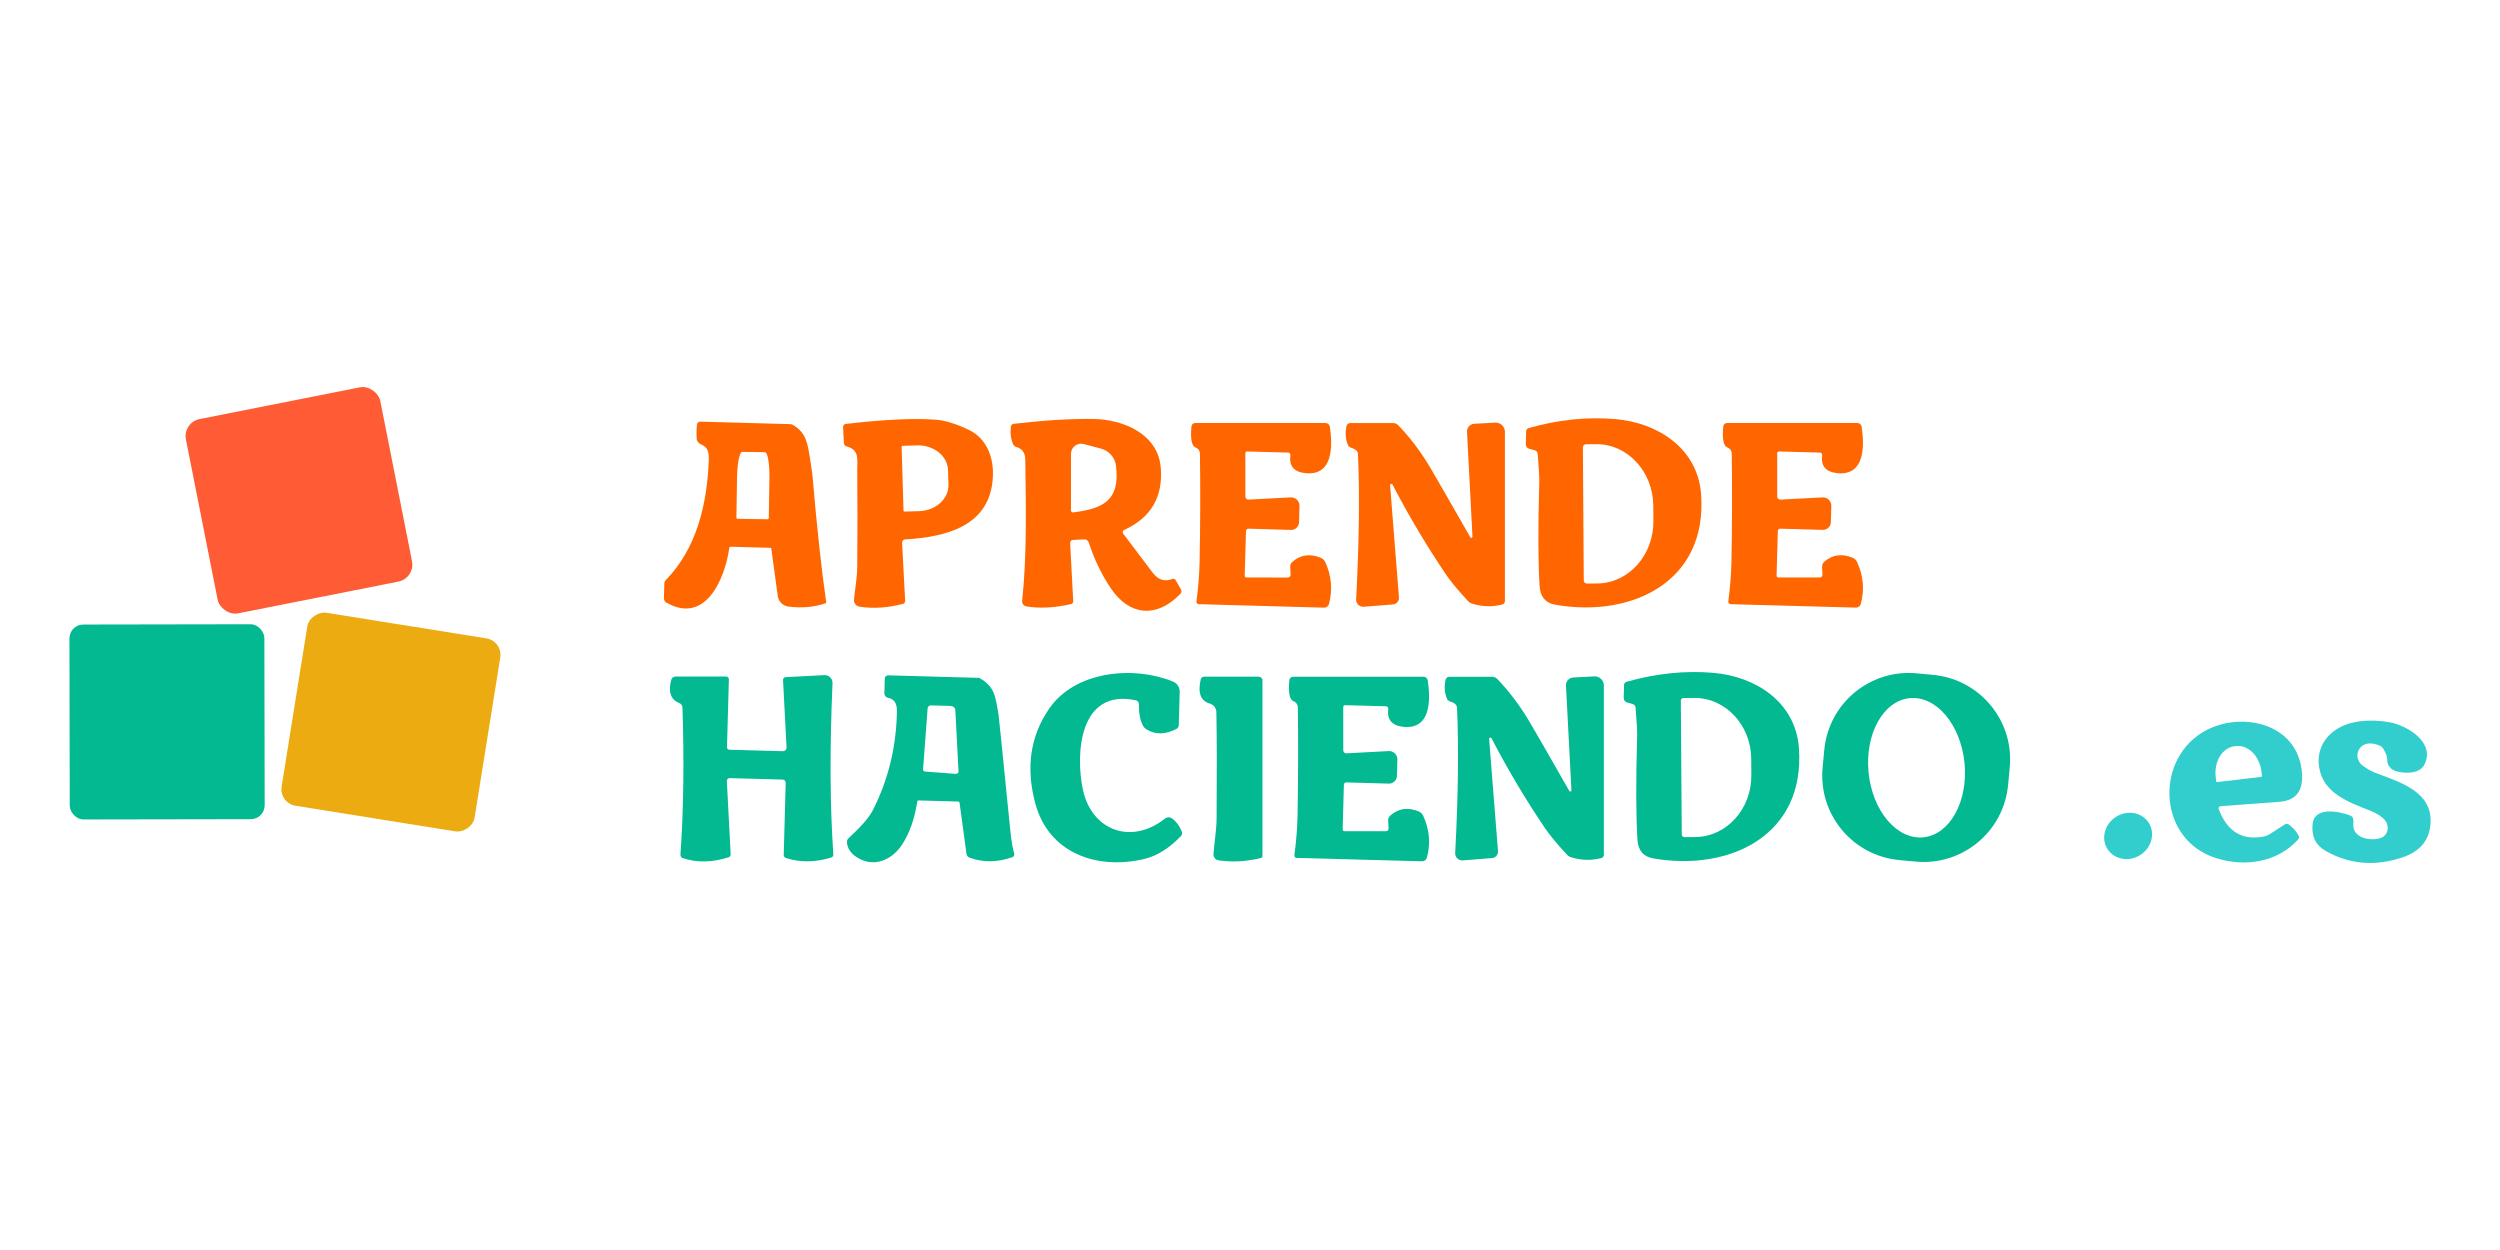 <svg xmlns="http://www.w3.org/2000/svg" id="Capa_1" data-name="Capa 1" viewBox="0 0 1080 540"><defs><style>      .cls-1 {        fill: #ff5c36;      }      .cls-2 {        fill: #32cdcd;      }      .cls-3 {        fill: #f60;      }      .cls-4 {        fill: #02b991;      }      .cls-5 {        fill: #edab12;      }    </style></defs><path class="cls-3" d="M660.39,184.92c12.86-3.63,25.37-4.92,37.53-3.86,18.28,1.56,35.49,12.65,36.95,32.42,2.85,37.99-30.19,53.53-63,47.76-4.22-.74-6.47-3.42-6.77-8.04-.65-10.28-.7-25.33-.13-45.14,.05-1.91-.18-5.91-.69-12-.07-.74-.59-1.36-1.31-1.56l-2.31-.6c-.92-.25-1.55-1.09-1.52-2.04l.15-5.54c.01-.66,.46-1.23,1.1-1.4Zm23.42,8.38l.38,57.43c0,.75,.61,1.37,1.36,1.37,0,0,.01,0,.02,0l4.44-.04c13.5-.1,24.36-12.17,24.26-26.97l-.04-6.54c-.09-14.81-11.12-26.75-24.63-26.67,0,0-.01,0-.02,0l-4.44,.04c-.75,.01-1.36,.63-1.35,1.38h0Z"></path><path class="cls-3" d="M389.7,234.49l1.33,25.07c.02,.61-.38,1.15-.96,1.31-6.59,1.74-12.85,2.15-18.78,1.21-1.45-.23-2.48-1.53-2.36-3,.29-3.83,1.37-9.29,1.4-14.19,.13-13.1,.13-27.1,0-41.99-.02-4.52,1-8.56-4.58-10.04-.66-.17-1.14-.76-1.19-1.46l-.35-6.88c-.05-.69,.46-1.29,1.15-1.38,16.87-1.95,29.88-2.55,39.03-1.81,3.99,.32,8.68,1.77,14.09,4.35,7.75,3.71,10.86,11.8,10.44,20.34-1.04,21.21-20.03,25.97-37.91,27.01-.76,.04-1.35,.69-1.31,1.46,0,0,0,0,0,0Zm-.19-41.41l.81,27.47c.01,.25,.23,.45,.48,.44,0,0,0,0,0,0l6.25-.17c7.19-.21,12.87-5.34,12.69-11.45,0,0,0,0,0,0l-.19-6.27c-.18-6.11-6.15-10.9-13.33-10.69,0,0,0,0-.01,0l-6.25,.19c-.25,.01-.45,.23-.44,.48,0,0,0,0,0,0Z"></path><path class="cls-3" d="M485.14,230.43c2.37,3.2,6.67,8.89,12.88,17.05,2.32,3.04,5.15,3.92,8.48,2.63,.51-.2,1.09,0,1.37,.48l2.29,3.98c.37,.62,.27,1.42-.23,1.96-10.17,10.61-21.98,9.56-29.99-2.29-4.04-5.96-7.24-12.61-9.61-19.94-.26-.8-1.03-1.33-1.88-1.29l-4.96,.25c-.69,.04-1.22,.63-1.19,1.33l1.33,25.13c.03,.59-.36,1.12-.94,1.25-7.15,1.62-13.57,1.95-19.26,1-1.17-.2-1.98-1.26-1.86-2.44,2.19-20.71,1.56-42.05,1.35-60.95-.03-2.95-1.33-4.78-3.9-5.5-.59-.16-1.08-.58-1.33-1.13-1.01-2.26-1.35-4.77-1.02-7.56,.08-.69,.62-1.23,1.31-1.31,13.07-1.53,24.55-2.22,34.42-2.08,12.67,.17,27.9,6.36,29.05,21.11,1,12.66-4.29,21.61-15.88,26.84-.49,.23-.71,.8-.49,1.29,.03,.06,.06,.12,.1,.18Zm-22.48-9.9c0,.46,.37,.83,.84,.83,.03,0,.07,0,.1,0,12.17-1.52,20.5-4.69,18.5-20.21-.45-3.52-3-6.42-6.44-7.34l-7.48-1.98c-2.35-.62-4.76,.79-5.37,3.14-.09,.36-.14,.73-.14,1.1v24.46Z"></path><path class="cls-3" d="M315.03,236.82c-1.85,13.23-10.27,33.18-27.17,23.49-.66-.38-1.06-1.09-1.04-1.85l.17-6.4c.02-.55,.25-1.06,.63-1.46,13.25-13.55,17.92-32.67,18.59-52.16,.12-3.24-.77-5.27-2.65-6.08-1.67-.72-2.53-1.65-2.58-2.79-.15-2.87-.1-5,.17-6.38,.11-.62,.67-1.06,1.31-1.04l38.91,1.08c.39,0,.78,.11,1.12,.31,5.79,3.35,6.38,7.92,7.42,14.5,.64,4.02,1,6.5,1.08,7.42,1.9,22.29,3.88,40.54,5.94,54.74,.02,.18-.08,.35-.25,.4-4.95,1.7-10.32,2.18-16.13,1.42-2.36-.31-4.23-2.16-4.56-4.52l-2.79-20.55c-.03-.16-.15-.28-.31-.29l-17.13-.46c-.37-.01-.69,.25-.75,.62Zm3.61-12.69l12.92,.19c.3,.01,.55-.22,.56-.52,0,0,0,0,0,0l.27-17.38c.1-6.09-.75-11.05-1.9-11.07,0,0,0,0,0,0l-9.84-.15c-1.15-.02-2.15,4.9-2.25,11l-.27,17.38c-.01,.3,.22,.55,.52,.56h0Z"></path><path class="cls-3" d="M538.82,195c-.45-.01-.82,.34-.83,.79,0,0,0,.01,0,.02v18.71c0,.72,.58,1.31,1.31,1.31,.03,0,.05,0,.08,0l18.21-.96c1.99-.1,3.69,1.44,3.79,3.44,0,.1,0,.2,0,.29l-.19,7.02c-.05,1.88-1.62,3.36-3.5,3.31,0,0,0,0,0,0l-18.36-.54c-.57-.01-1.05,.45-1.06,1.02h0s-.56,19.27-.56,19.27c-.01,.42,.32,.78,.73,.79,0,0,.01,0,.02,0l17.92,.02c.64,0,1.15-.52,1.16-1.15,0-.02,0-.04,0-.06l-.17-3.36c-.05-.81,.28-1.61,.9-2.17,3.47-3.09,7.56-3.69,12.25-1.81,.89,.35,1.6,1.03,2,1.9,2.7,5.91,3.24,11.93,1.6,18.07-.26,.97-1.15,1.63-2.15,1.6l-54.12-1.5c-.56-.02-1-.49-.99-1.05,0-.03,0-.06,0-.08,.81-6.1,1.26-11.83,1.37-17.19,.31-15.89,.36-31.48,.15-46.76-.02-1.17-.76-2.21-1.86-2.61-1.72-.65-2.32-3.7-1.81-9.13,.08-.83,.78-1.46,1.61-1.46l56.35,.02c.93,0,1.71,.69,1.85,1.62,1.21,8.34,1.46,21.42-10.77,20.01-4.81-.55-6.91-3.12-6.31-7.71,.07-.56-.32-1.07-.88-1.15-.04,0-.07,0-.11,0l-17.63-.48Z"></path><path class="cls-3" d="M767.75,195.81v18.71c0,.72,.58,1.31,1.31,1.31,.03,0,.05,0,.08,0l18.21-.96c1.99-.1,3.69,1.44,3.78,3.44,0,.09,0,.18,0,.27l-.19,7.02c-.05,1.88-1.62,3.36-3.5,3.31,0,0,0,0,0,0l-18.36-.52c-.57-.01-1.05,.45-1.06,1.02h0s-.54,19.27-.54,19.27c-.01,.42,.32,.78,.73,.79,0,0,.01,0,.02,0h17.92c.64,0,1.15-.52,1.16-1.15,0-.02,0-.04,0-.06l-.17-3.36c-.05-.81,.28-1.61,.9-2.17,3.46-3.09,7.54-3.69,12.23-1.81,.89,.35,1.6,1.03,2,1.9,2.72,5.91,3.26,11.93,1.61,18.07-.26,.97-1.15,1.63-2.15,1.6l-54.12-1.48c-.56-.02-1-.49-.99-1.05,0-.03,0-.06,0-.08,.81-6.1,1.26-11.83,1.37-17.19,.29-15.89,.34-31.48,.13-46.76-.02-1.17-.76-2.21-1.86-2.61-1.72-.64-2.32-3.68-1.81-9.11,.08-.83,.78-1.46,1.61-1.46h56.33c.93,0,1.71,.69,1.85,1.62,1.23,8.32,1.48,21.4-10.75,20.01-4.81-.55-6.91-3.12-6.31-7.71,.07-.56-.32-1.07-.88-1.15-.04,0-.07,0-.11,0l-17.63-.48c-.45-.01-.82,.34-.83,.79,0,0,0,.01,0,.02Z"></path><path class="cls-3" d="M600.52,209.63l3.83,48.45c.11,1.57-1.06,2.93-2.61,3.04l-12.59,1c-1.69,.13-3.17-1.14-3.3-2.83,0-.13-.01-.25,0-.38,1.31-24.79,1.57-45.73,.79-62.81-.06-1.2-1.05-2.1-2.96-2.67-.64-.19-1.17-.66-1.42-1.27-1.01-2.45-1.2-5.15-.56-8.09,.15-.76,.82-1.3,1.6-1.31h18.59c.8,0,1.56,.33,2.11,.9,5.24,5.41,9.98,11.72,14.21,18.94,3.01,5.11,8.66,14.95,16.96,29.49,.13,.25,.43,.34,.67,.21,.18-.09,.28-.28,.27-.48l-2.36-45.24c-.1-1.85,1.32-3.42,3.16-3.52,0,0,0,0,0,0l9.04-.48c2.2-.11,4.06,1.58,4.17,3.76,0,.07,0,.13,0,.2v73.19c0,.65-.43,1.21-1.06,1.38-4.27,1.14-8.66,1.03-13.19-.35-.64-.21-1.21-.57-1.65-1.06-4.38-4.74-7.52-8.52-9.42-11.32-8.38-12.38-16.13-25.4-23.24-39.05-.13-.27-.45-.38-.72-.25-.2,.1-.32,.31-.3,.53Z"></path><g><rect class="cls-1" x="86.35" y="173.37" width="85.6" height="85.56" rx="7.48" ry="7.48" transform="translate(-39.52 29.2) rotate(-11.2)"></rect><rect class="cls-5" x="126.67" y="269.71" width="84.44" height="84.44" rx="7.21" ry="7.21" transform="translate(-165.83 429.36) rotate(-80.9)"></rect><rect class="cls-4" x="30.06" y="269.73" width="84.21" height="84.21" rx="5.98" ry="5.98" transform="translate(-.54 .13) rotate(-.1)"></rect></g><path class="cls-4" d="M701.59,295.92c.01-.66,.46-1.23,1.1-1.4,12.84-3.61,25.35-4.9,37.51-3.85,18.28,1.56,35.47,12.65,36.93,32.42,2.83,37.97-30.19,53.49-63,47.72-4.22-.74-6.47-3.42-6.75-8.04-.65-10.28-.7-25.32-.13-45.12,.05-1.91-.18-5.91-.69-12-.07-.74-.59-1.36-1.31-1.56l-2.31-.6c-.91-.26-1.53-1.1-1.5-2.04l.15-5.54Zm24.53,6.81l.4,57.77c0,.64,.52,1.15,1.15,1.15h0l4.67-.04c13.49-.1,24.34-12.05,24.24-26.71l-.04-7c-.09-14.66-11.11-26.48-24.61-26.4,0,0-.02,0-.02,0l-4.67,.04c-.64,.01-1.14,.54-1.13,1.17h0Z"></path><path class="cls-4" d="M490.72,302.55c-24.3-5.27-26.22,22.71-22.94,38.45,3.81,18.11,21.24,23.98,35.41,12.67,.94-.76,2.27-.77,3.23-.04,1.83,1.37,3.21,3.26,4.13,5.67,.25,.64,.11,1.37-.37,1.86-5.08,5.32-10.39,8.63-15.94,9.94-20.59,4.83-41.28-2.63-47.01-24.09-4.15-15.51-2.11-29.18,6.11-41.01,11.19-16.11,36.3-18.59,53.43-11.54,1.77,.73,2.91,2.47,2.86,4.38l-.4,14.48c-.02,.67-.4,1.26-.98,1.56-4.86,2.53-9.2,2.58-13.04,.17-.59-.38-1.08-.9-1.42-1.52-1.26-2.32-1.85-5.43-1.79-9.34,.01-.8-.54-1.49-1.31-1.65Z"></path><path class="cls-4" d="M867.49,339.16c-1.91,20.16-19.79,34.96-39.95,33.05l-7.12-.67c-20.16-1.91-34.96-19.79-33.05-39.95l.72-7.66c1.91-20.16,19.79-34.96,39.95-33.05l7.12,.67c20.16,1.91,34.96,19.79,33.05,39.95l-.72,7.66Zm-42.49-37.56c-11.44,1.12-19.4,15.49-17.78,32.09s12.23,29.15,23.67,28.03c11.44-1.12,19.4-15.49,17.78-32.09-1.63-16.6-12.23-29.15-23.67-28.03Z"></path><path class="cls-4" d="M339.39,292.53l16.71-.87c1.86-.11,3.45,1.31,3.55,3.16,0,.12,0,.24,0,.36-1.23,27.84-1.12,52.49,.35,73.96,.04,.6-.34,1.16-.92,1.33-6.93,2.1-13.45,2.17-19.55,.19-.59-.2-.98-.75-.96-1.37l.85-31.13c.02-.74-.56-1.36-1.31-1.38,0,0,0,0,0,0l-22.86-.63c-.67-.02-1.23,.5-1.25,1.17,0,.04,0,.08,0,.12l1.65,31.59c.02,.59-.35,1.13-.9,1.31-7.05,2.28-13.64,2.4-19.78,.37-.65-.22-1.07-.85-1.02-1.54,1.35-19.11,1.63-40.27,.87-63.49-.03-.87-.57-1.64-1.38-1.96-3.67-1.44-4.83-4.76-3.5-9.96,.23-.88,1.04-1.5,1.96-1.5h21.76c.67,0,1.21,.54,1.21,1.21,0,.01,0,.03,0,.04l-.81,29.3c-.01,.58,.44,1.06,1.02,1.08l23.11,.63c.86,.02,1.58-.66,1.6-1.52,0-.05,0-.09,0-.14l-1.52-29.09c-.03-.66,.47-1.22,1.13-1.25,0,0,0,0,0,0Z"></path><path class="cls-4" d="M437.38,370.28c-6.41,2.29-12.57,2.38-18.5,.25-.73-.26-1.25-.9-1.35-1.67l-3.02-22.17c-.04-.23-.24-.41-.48-.42l-17.27-.48c-.24,0-.45,.17-.48,.4-1.14,7.45-3.32,13.66-6.54,18.63-4.5,6.92-12.57,10.21-19.78,5.4-2.55-1.7-3.91-3.85-4.08-6.42-.04-.63,.21-1.25,.67-1.67,5.41-4.96,8.9-8.98,10.48-12.05,6.73-13.2,10.21-27.51,10.44-42.93,.05-3.28-1.2-5.17-3.77-5.67-.99-.19-1.69-1.07-1.65-2.08l.17-6.27c.02-.79,.67-1.41,1.46-1.38,0,0,0,0,0,0l39.11,1.08c.15,0,.3,.04,.42,.12,6.83,4,6.75,8.11,8.15,15.69,.12,.65,1.82,17.42,5.11,50.3,.44,4.35,.99,7.59,1.67,9.75,.22,.66-.13,1.38-.79,1.61Zm-23.3-37.07l-1.37-26.34c-.05-1.05-.91-1.88-1.96-1.9l-8.63-.25c-.73-.01-1.33,.55-1.38,1.27l-1.98,26.38c-.03,.48,.33,.9,.81,.94l13.42,1c.57,.03,1.06-.4,1.1-.98,0-.04,0-.08,0-.12Z"></path><path class="cls-4" d="M581.12,304.61c-.45-.01-.82,.34-.83,.79,0,0,0,.01,0,.02v18.71c0,.72,.58,1.31,1.31,1.31,.03,0,.05,0,.08,0l18.21-.98c1.99-.1,3.69,1.44,3.78,3.44,0,.09,0,.18,0,.27l-.19,7.02c-.04,1.88-1.6,3.37-3.48,3.33,0,0-.01,0-.02,0l-18.36-.52c-.57-.01-1.05,.45-1.06,1.02h0s-.52,19.27-.52,19.27c-.01,.42,.32,.78,.73,.79,0,0,.01,0,.02,0h17.92c.64,0,1.15-.52,1.15-1.15,0-.02,0-.04,0-.06l-.17-3.36c-.05-.81,.28-1.61,.9-2.17,3.46-3.1,7.54-3.71,12.23-1.83,.89,.35,1.6,1.03,2,1.9,2.72,5.91,3.26,11.93,1.62,18.07-.26,.97-1.15,1.63-2.15,1.6l-54.12-1.46c-.56-.02-1-.49-.99-1.05,0-.03,0-.06,0-.08,.81-6.1,1.26-11.83,1.37-17.19,.28-15.89,.32-31.48,.12-46.76-.02-1.17-.76-2.21-1.86-2.61-1.72-.64-2.32-3.68-1.81-9.11,.08-.82,.77-1.46,1.6-1.46l56.35-.02c.93,0,1.71,.69,1.85,1.62,1.23,8.32,1.48,21.4-10.75,20.01-4.81-.55-6.91-3.12-6.31-7.71,.07-.56-.32-1.07-.88-1.15-.04,0-.07,0-.11,0l-17.63-.46Z"></path><path class="cls-4" d="M543.74,292.32c.91,0,1.65,.74,1.65,1.65h0v75.89c0,.37-.25,.69-.6,.77-6.19,1.56-12.3,1.91-18.34,1.04-1.35-.2-2.31-1.39-2.23-2.75,.25-3.98,1.31-10.19,1.35-15.36,.15-19.29,.12-34.61-.1-45.95-.03-1.71-1.18-3.19-2.83-3.67-3.97-1.15-5.28-4.64-3.92-10.46,.16-.68,.76-1.15,1.44-1.15h23.57Z"></path><path class="cls-4" d="M643.3,319.22l3.83,48.43c.12,1.56-1.03,2.92-2.58,3.04,0,0-.01,0-.02,0l-12.59,1c-1.69,.13-3.17-1.14-3.3-2.83,0-.13-.01-.25,0-.38,1.31-24.78,1.57-45.7,.79-62.77-.06-1.2-1.05-2.1-2.96-2.67-.64-.19-1.17-.66-1.42-1.27-1.01-2.45-1.2-5.15-.56-8.09,.15-.76,.82-1.3,1.6-1.31h18.57c.8,0,1.56,.33,2.11,.9,5.24,5.41,9.98,11.72,14.21,18.92,3.01,5.11,8.66,14.94,16.94,29.47,.13,.25,.43,.34,.67,.21,.18-.09,.28-.28,.27-.48l-2.36-45.2c-.1-1.85,1.32-3.42,3.16-3.52,0,0,0,0,0,0l9.04-.48c2.2-.11,4.06,1.58,4.17,3.76,0,.07,0,.13,0,.2v73.14c0,.65-.43,1.21-1.06,1.38-4.27,1.14-8.66,1.03-13.17-.35-.64-.2-1.21-.56-1.65-1.04-4.38-4.74-7.52-8.52-9.42-11.32-8.38-12.37-16.13-25.38-23.24-39.03-.13-.27-.45-.38-.72-.25-.2,.1-.32,.31-.3,.53Z"></path><path class="cls-2" d="M1016.54,353.67c.15,.63,.19,1.45,.12,2.48-.46,6.15,8.13,7.4,12.15,5.73,2.35-.99,3.35-3.83,2.22-6.35-.2-.45-.46-.87-.78-1.25-1.36-1.61-3.47-2.97-6.34-4.08-9.4-3.6-19.25-7.46-21.67-16.98-2.73-10.61,4.19-18.88,14.4-21.11,4.79-1.04,9.98-1.07,15.57-.1,7.83,1.35,20.23,8.98,14.98,18.55-2.11,3.88-8.69,3.67-12.23,2.56-2.25-.71-3.75-2.66-3.67-4.75,.05-1.37-.53-3.02-1.75-4.96-.39-.62-.96-1.1-1.63-1.37-3.54-1.38-6.22-1.15-8.04,.71-2.03,2.04-1.95,5.39,.18,7.47,.2,.2,.42,.38,.65,.55,2.01,1.44,3.74,2.43,5.17,2.98,11.23,4.27,24.96,8.23,24.11,21.98-.45,7.19-4.46,12.07-12.04,14.63-11.87,4.01-22.98,3.08-33.34-2.81-4.23-2.4-6.08-6.24-5.56-11.52,.77-7.81,11.5-5.5,16.28-3.73,.6,.22,1.05,.72,1.21,1.35Z"></path><path class="cls-2" d="M958.47,349.48c3.67,9.81,10.22,13.76,19.67,11.86,.81-.17,1.6-.48,2.31-.94l6.58-4.25c.52-.34,1.18-.33,1.69,.02,1.85,1.31,3.27,2.9,4.29,4.79,.3,.54,.22,1.21-.19,1.65-9.02,10.02-22.99,12.04-35.53,8.08-24.53-7.77-26.59-41.01-6.33-53.99,15.13-9.67,40.34-5.4,43.3,15.4,1.1,7.77-.92,13.79-9.88,14.3-1.9,.12-10.28,.74-25.15,1.88-.49,.04-.85,.47-.8,.96,0,.08,.02,.16,.05,.23Zm-.65-11.63l19-2.23c.22-.03,.37-.23,.35-.44l-.21-1.83c-.79-6.72-5.73-11.66-11.03-11.04,0,0,0,0,0,0l-.58,.06c-5.3,.63-8.96,6.58-8.17,13.3,0,0,0,0,0,0l.21,1.83c.03,.22,.23,.37,.44,.35Z"></path><ellipse class="cls-2" cx="919.35" cy="361.13" rx="10.56" ry="9.77" transform="translate(-51.67 542.05) rotate(-32)"></ellipse></svg>
